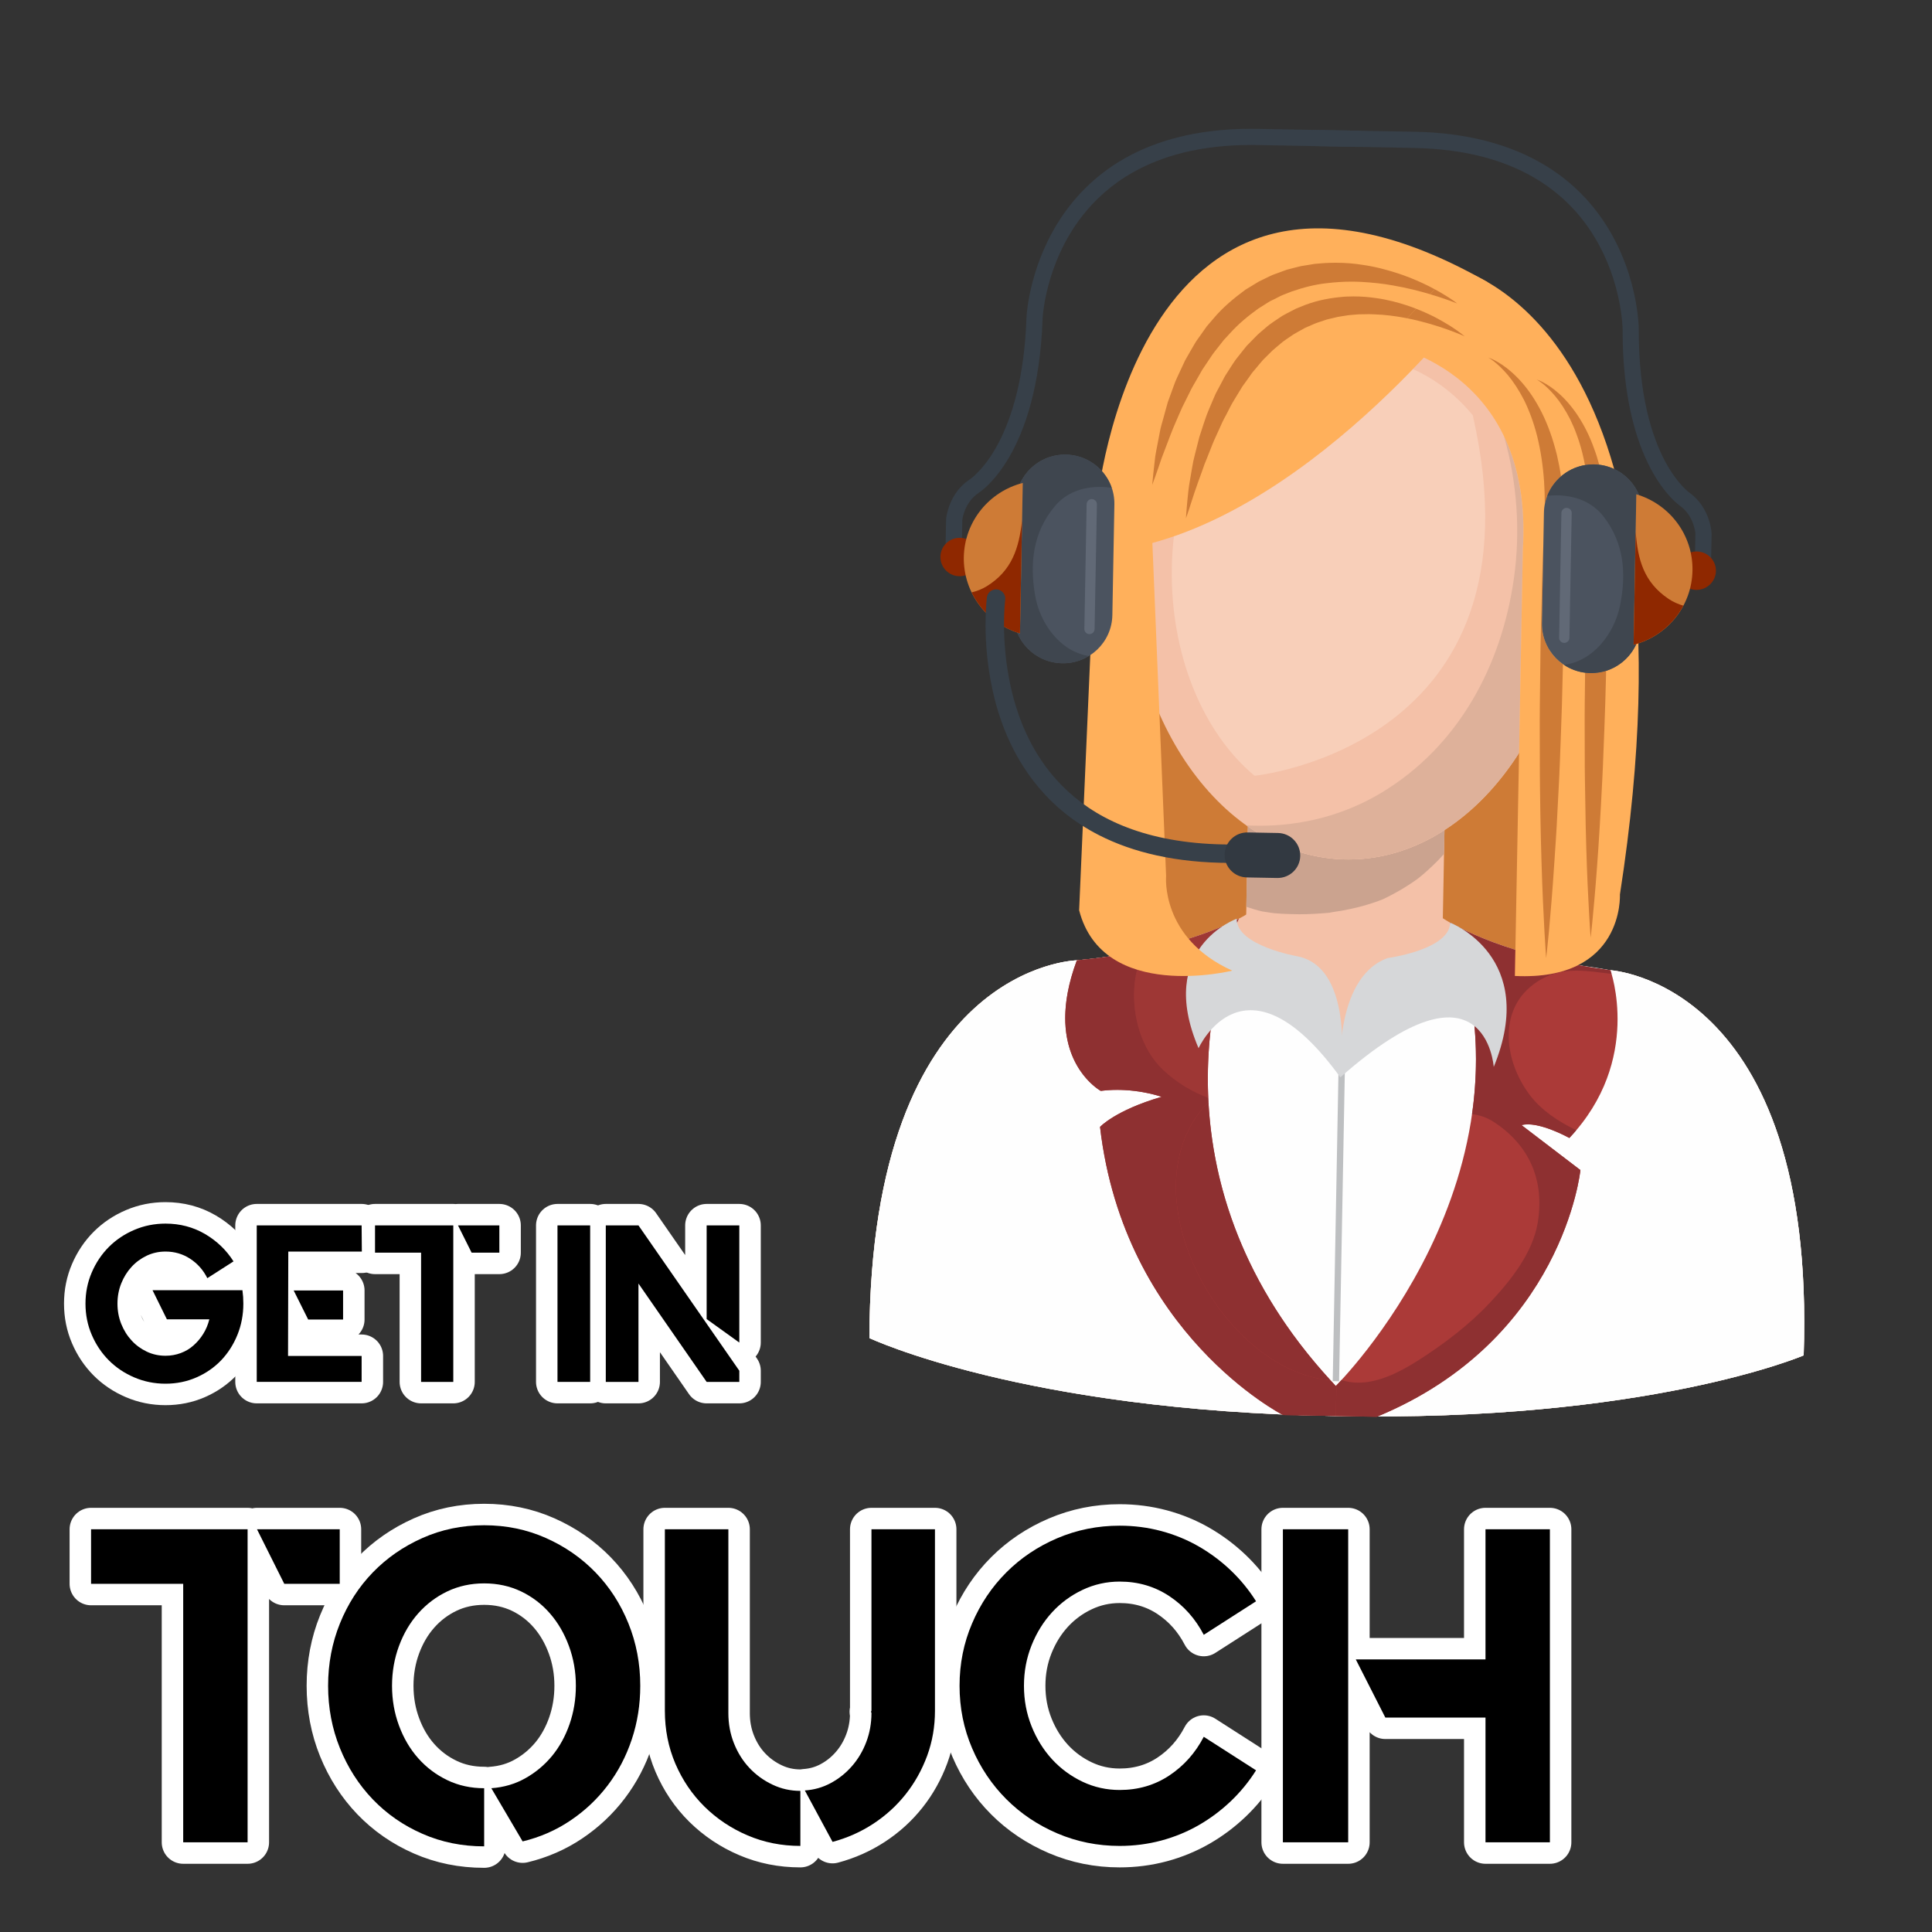 <?xml version="1.0" encoding="UTF-8"?>
<!DOCTYPE svg PUBLIC "-//W3C//DTD SVG 1.1//EN" "http://www.w3.org/Graphics/SVG/1.1/DTD/svg11.dtd">
<!-- Creator: CorelDRAW -->
<svg xmlns="http://www.w3.org/2000/svg" xml:space="preserve" width="450px" height="450px" version="1.1" style="shape-rendering:geometricPrecision; text-rendering:geometricPrecision; image-rendering:optimizeQuality; fill-rule:evenodd; clip-rule:evenodd"
viewBox="0 0 450 450"
 xmlns:xlink="http://www.w3.org/1999/xlink"
 xmlns:xodm="http://www.corel.com/coreldraw/odm/2003">
 <rect x="0" y="0" width="450" height="450" fill="#333333" stroke="none"/>
 <defs>
  <style type="text/css">
   <![CDATA[
    .str0 {stroke:white;stroke-width:10;stroke-linejoin:round;stroke-miterlimit:2.613}
    .fil0 {fill:none}
    .fil29 {fill:none;fill-rule:nonzero}
    .fil9 {fill:#FEFEFE}
    .fil30 {fill:black;fill-rule:nonzero}
    .fil10 {fill:#00BAC7;fill-rule:nonzero}
    .fil26 {fill:#323941;fill-rule:nonzero}
    .fil1 {fill:#374049;fill-rule:nonzero}
    .fil25 {fill:#3A4048;fill-rule:nonzero}
    .fil22 {fill:#3F464F;fill-rule:nonzero}
    .fil21 {fill:#4B535F;fill-rule:nonzero}
    .fil23 {fill:#616976;fill-rule:nonzero}
    .fil28 {fill:#866330;fill-rule:nonzero}
    .fil14 {fill:#8E3031;fill-rule:nonzero}
    .fil20 {fill:#8F2800;fill-rule:nonzero}
    .fil15 {fill:#9E3735;fill-rule:nonzero}
    .fil27 {fill:#A87A39;fill-rule:nonzero}
    .fil11 {fill:#AB3A38;fill-rule:nonzero}
    .fil7 {fill:#BC9785;fill-rule:nonzero}
    .fil17 {fill:#BDBFC1;fill-rule:nonzero}
    .fil13 {fill:#C43F3D;fill-rule:nonzero}
    .fil5 {fill:#CBA38F;fill-rule:nonzero}
    .fil2 {fill:#CE7B36;fill-rule:nonzero}
    .fil24 {fill:#D2D3D5;fill-rule:nonzero}
    .fil16 {fill:#D4D5D7;fill-rule:nonzero}
    .fil18 {fill:#D6D7D9;fill-rule:nonzero}
    .fil8 {fill:#DEB19A;fill-rule:nonzero}
    .fil12 {fill:#E6E7E8;fill-rule:nonzero}
    .fil3 {fill:#F4C1A8;fill-rule:nonzero}
    .fil6 {fill:#F8CFB9;fill-rule:nonzero}
    .fil4 {fill:#FEFEFE;fill-rule:nonzero}
    .fil19 {fill:#FFB05B;fill-rule:nonzero}
   ]]>
  </style>
 </defs>
 <g id="Layer_x0020_1">
  <rect class="fil0" width="450" height="450"/>
  <g id="_1293454438608">
   <path class="fil1" d="M220.24 127.54l0.12 -6.51 0.01 -0.11c0,-0.13 0.12,-1.52 0.85,-3.37 0.71,-1.85 2.07,-4.17 4.62,-5.87l0.06 -0.05 0.56 0.89 -0.57 -0.88 0.01 -0.01 0.56 0.89 -0.57 -0.88 0.13 -0.09c0.65,-0.46 3.65,-2.79 6.62,-8.5 2.98,-5.73 5.95,-14.86 6.44,-28.95l0 -0.02c0.01,-0.18 0.43,-11.03 7.23,-22.06 3.39,-5.49 8.4,-11.04 15.73,-15.18 7.32,-4.13 16.92,-6.84 29.37,-6.84 0.54,0 1.07,0 1.63,0.02l0 0 23.43 0.43c1.04,0.02 1.87,0.88 1.85,1.92 -0.02,1.04 -0.88,1.86 -1.91,1.85l-23.44 -0.44 0 0c-0.52,0 -1.04,-0.02 -1.56,-0.02 -11.92,0.02 -20.81,2.58 -27.52,6.38 -5.03,2.83 -8.84,6.37 -11.76,10.1 -4.38,5.58 -6.71,11.61 -7.95,16.25 -0.61,2.32 -0.95,4.27 -1.13,5.65 -0.1,0.68 -0.15,1.21 -0.18,1.57 -0.02,0.19 -0.02,0.32 -0.03,0.4l0 0.1 0 0.02 0 -0.02c-0.54,15.8 -4.12,25.9 -7.67,32.08 -3.56,6.18 -7.06,8.42 -7.29,8.55l-0.99 -1.61 1.06 1.56c-1.74,1.18 -2.69,2.77 -3.23,4.14 -0.26,0.66 -0.42,1.26 -0.5,1.68 -0.03,0.21 -0.07,0.38 -0.08,0.47l0 0.12 -0.02 0.01 -0.78 -0.06 0.78 0.05 0 0.01 -0.78 -0.06 0.78 0.05 -1.86 -0.13 1.88 0.03 -0.13 6.5c-0.02,1.04 -0.88,1.87 -1.92,1.85 -1.03,-0.01 -1.86,-0.87 -1.85,-1.91l0 0z"/>
   <path class="fil1" d="M394.77 130.77l0.12 -6.51 1.88 0.04 -1.88 0.06 0.79 -0.02 -0.79 0.04 0 -0.02 0.79 -0.02 -0.79 0.04c0,-0.02 -0.05,-1.11 -0.55,-2.44 -0.49,-1.36 -1.38,-2.92 -3.02,-4.12l1.1 -1.52 -1.03 1.57c-0.23,-0.14 -3.62,-2.5 -6.93,-8.74 -3.31,-6.26 -6.52,-16.4 -6.52,-32.05 0,-0.11 0,-0.24 0,-0.35l0 0.01 0 -0.01c0,-0.49 -0.24,-11 -6.41,-21.28 -3.06,-5.15 -7.59,-10.25 -14.33,-14.15 -6.75,-3.91 -15.75,-6.61 -27.87,-6.84l-23.42 -0.44c-1.04,-0.01 -1.86,-0.87 -1.85,-1.91 0.02,-1.04 0.88,-1.87 1.92,-1.85l23.43 0.42c12.83,0.24 22.63,3.2 30.02,7.56 5.55,3.27 9.74,7.33 12.87,11.56 4.7,6.34 7.03,13.03 8.22,18.15 1.17,5.13 1.18,8.66 1.18,8.78l0 0c0,0.13 0,0.24 0,0.35 0,15.15 3.1,24.62 6.08,30.28 1.51,2.83 2.99,4.71 4.06,5.86 0.54,0.58 0.97,0.97 1.26,1.21 0.15,0.13 0.25,0.21 0.31,0.26l0.07 0.05 0 0 -0.59 0.86 0.59 -0.86 0 0 -0.59 0.86 0.59 -0.86 0.06 0.03c2.48,1.82 3.75,4.19 4.4,6.05 0.66,1.87 0.71,3.28 0.71,3.41l0.02 0.1 -0.13 6.5c-0.02,1.06 -0.88,1.88 -1.92,1.85 -1.03,-0.02 -1.88,-0.88 -1.84,-1.91l-0.01 0z"/>
   <polygon class="fil2" points="260.65,234.57 361.51,236.45 363.57,126.03 262.71,124.15 "/>
   <path class="fil3" d="M250.82 223.68c25.23,-2.38 37.77,-9.6 39.93,-10.94l44.84 0.84c2.11,1.41 14.37,9.1 39.51,12.41 0,0 47.98,2.67 45.01,89.7 0,0 -36.43,15.62 -109.11,14.13 -72.67,-1.2 -108.5,-18.16 -108.5,-18.16 0.28,-87.07 48.32,-87.98 48.32,-87.98l0 0z"/>
   <path class="fil4" d="M375.1 225.99c0,0 47.98,2.67 45.01,89.7 0,0 -36.43,15.62 -109.11,14.13 -72.67,-1.2 -108.5,-18.16 -108.5,-18.16 0.28,-87.07 48.32,-87.98 48.32,-87.98 0,0 46.8,-2.45 61.82,17.73 0,0 15.3,-24.2 62.46,-15.42l0 0z"/>
   <polygon class="fil3" points="290.1,221.83 335.9,222.69 336.52,189.38 290.72,188.54 "/>
   <path class="fil5" d="M302.64 212.95c2.43,0 4.88,-0.16 7.29,-0.38 -0.04,0 -0.08,0 -0.09,0 -0.2,0 0.45,-0.11 1.16,-0.22 0.72,-0.12 1.5,-0.23 1.51,-0.23 0.02,0 0,0 -0.01,0 1.33,-0.23 2.62,-0.53 3.92,-0.84 1.27,-0.31 2.5,-0.7 3.75,-1.11 0.37,-0.11 1.57,-0.58 1.99,-0.74 1.28,-0.6 2.53,-1.28 3.77,-1.98 0.86,-0.49 1.67,-1.01 2.49,-1.54 0.54,-0.36 1.07,-0.71 1.59,-1.09l0.15 -0.1c1.62,-1.26 3.13,-2.66 4.59,-4.12 0.55,-0.55 1.07,-1.13 1.59,-1.71l0 0c-0.07,0.06 -0.1,0.09 -0.1,0.09 -0.02,0 0.02,-0.08 0.1,-0.21l0.11 -5.42c-6.79,4.38 -14.37,6.83 -22.31,6.83 0,0 0,0 0,0l0 0c-0.25,0 -0.49,0 -0.72,-0.01l0 0c-0.03,0 -0.03,0 -0.05,0 -0.01,0 -0.01,0 -0.01,0 -0.02,0 -0.02,0 -0.04,0 -0.01,0 -0.01,0 -0.01,0 -0.02,0 -0.02,0 -0.03,0 0,0 -0.02,0 -0.02,0 -0.02,0 -0.02,0 -0.03,0 0,0 -0.02,0 -0.02,0 -0.02,0 -0.03,0 -0.05,0 0,0 0,0 0,0 -8.12,-0.2 -15.76,-2.96 -22.51,-7.68l-0.36 18.72c1.24,0.42 2.49,0.8 3.75,1.09 0.19,0.01 2.17,0.34 2.6,0.39 1.32,0.13 2.65,0.18 4,0.22 0.67,0.02 1.33,0.04 2,0.04l0 0zm9.86 -0.83c0,0 0,0 0,0 0,0 0,0 0,0z"/>
   <path class="fil3" d="M262.62 127.78c-0.73,39.45 22.01,71.87 50.8,72.39 28.77,0.53 52.7,-31.01 53.43,-70.46 0.73,-39.44 -22.14,-64.6 -50.93,-65.13 -28.77,-0.54 -52.55,23.76 -53.3,63.2z"/>
   <path class="fil6" d="M292.21 180.69c0,0 68.26,-6.86 50.89,-83.66l-0.03 -0.27c-3.91,-4.76 -8.66,-8.41 -13.98,-10.79 -13.49,13.95 -33.54,31.29 -55.66,38.94 -0.28,2.34 -0.44,4.75 -0.49,7.24 -0.37,20.54 7.38,38.63 19.27,48.54z"/>
   <path class="fil7" d="M314.14 200.18c0,0 0,0 0,0 0,0 0,0 0,0l0 0zm0 0c-0.25,0 -0.49,0 -0.72,-0.01l0 0c0.23,0.01 0.47,0.01 0.72,0.01zm-0.77 -0.01c-0.01,0 -0.01,0 -0.01,0 0,0 0,0 0.01,0zm-0.05 0c0,0 -0.01,0 -0.01,0 0,0 0,0 0.01,0zm-0.04 0c0,0 -0.02,0 -0.02,0 0,0 0.02,0 0.02,0zm-0.05 0c0,0 -0.02,0 -0.02,0 0,0 0.02,0 0.02,0zm-0.07 0c0,0 0.02,0 0,0 0,0 0,0 0,0z"/>
   <path class="fil8" d="M314.14 200.18c0,0 0,0 0,0 15.74,0 29.98,-9.6 39.68,-24.8l0.88 -47.32c0.68,-11.21 -1.22,-19.84 -4.4,-26.47 3.08,10.72 3.85,22.19 2.34,32.96 -2.84,20.4 -12.86,39.2 -30.82,50.06 -8.74,5.27 -18.54,7.72 -28.38,7.72 -1.05,0 -2.09,-0.03 -3.15,-0.08 6.85,4.87 14.62,7.71 22.87,7.92 0.02,0 0,0 0,0 0.02,0 0.03,0 0.05,0 0,0 0.02,0 0.02,0 0.01,0 0.01,0 0.03,0 0,0 0.02,0 0.02,0 0,0 0.01,0 0.03,0 0,0 0.01,0 0.01,0 0,0 0.02,0 0.04,0 0,0 0,0 0.01,0 0.02,0 0.04,0 0.05,0l0 0c0.23,0.01 0.47,0.01 0.72,0.01l0 0 0 0z"/>
   <path class="fil9" d="M337.77 214.91c4.81,2.74 16.77,8.37 37.33,11.08 0,0 47.98,2.67 45.01,89.7 0,0 -36.43,15.62 -109.11,14.13 -72.67,-1.2 -108.5,-18.16 -108.5,-18.16 0.28,-87.07 48.32,-87.98 48.32,-87.98 20.64,-1.94 32.81,-7.13 37.71,-9.68 0,0 -26.65,56.56 22.6,108.83 0,0 49.47,-49.11 26.64,-107.92l0 0z"/>
   <path class="fil10" d="M352.31 256.58c-0.03,0.11 -0.05,0.22 -0.06,0.34 -0.21,0.89 -0.42,1.76 -0.63,2.64 -0.13,-0.05 -0.26,-0.11 -0.39,-0.16 0.37,-0.93 0.73,-1.87 1.08,-2.82l0 0z"/>
   <path class="fil11" d="M250.82 223.68c20.64,-1.94 32.81,-7.13 37.71,-9.68 0,0 -26.65,56.56 22.6,108.83 0,0 49.47,-49.11 26.64,-107.92 4.81,2.74 16.77,8.37 37.33,11.08 0,0 7.56,20.92 -9.57,39.07 0,0 -7.2,-4.04 -11.14,-3l13.72 10.48c0,0 -4,39.52 -47.44,57.46l-21.83 -0.41c0,0 -37.01,-18.88 -42.62,-67.11 0,0 3.53,-3.86 14.34,-7.01 0,0 -6.54,-2.36 -14.18,-1.38 0,0 -14,-7.7 -5.56,-30.41l0 0z"/>
   <path class="fil12" d="M311.28 322.68c0.07,-0.06 0.15,-0.14 0.24,-0.24 -0.09,0.1 -0.17,0.18 -0.24,0.24l0 0zm31.58 -63.17c0.6,-4.13 0.92,-8.42 0.92,-12.81 0,-4.93 -0.42,-10.01 -1.34,-15.21 1.75,9.81 1.68,19.21 0.42,28.02 0,0 0,0 0,0z"/>
   <path class="fil13" d="M375.36 226.83c-0.16,-0.53 -0.26,-0.84 -0.26,-0.84 0,0 0.1,0.29 0.26,0.84 0,0 0,0 0,0z"/>
   <path class="fil14" d="M320.67 330c43.44,-17.94 47.44,-57.47 47.44,-57.47l-13.72 -10.47 0 0c0.45,-0.12 0.94,-0.18 1.46,-0.18 4.02,0 9.68,3.18 9.68,3.18l0 0c0.57,-0.6 1.11,-1.22 1.62,-1.82 -4.13,-1.99 -8.01,-4.54 -10.68,-7.99 -6.43,-8.32 -7.93,-21.35 2.62,-27.22 2.68,-1.49 5.37,-1.95 8.1,-1.95 2.69,0 5.41,0.44 8.17,0.75 -0.16,-0.55 -0.26,-0.84 -0.26,-0.84l0 0c-2.66,-0.36 -5.17,-0.75 -7.54,-1.19 -3.1,1.56 -7.17,2.57 -12.52,2.57 -0.72,0 -1.43,-0.02 -2.19,-0.05l0.11 -6.07c-7.51,-2.33 -12.49,-4.8 -15.19,-6.34 2.19,5.63 3.71,11.16 4.67,16.58 0.92,5.2 1.34,10.28 1.34,15.21 0,4.39 -0.32,8.68 -0.92,12.81 1.73,0.2 3.42,0.75 4.96,1.74 8.43,5.45 11.95,13.67 10.36,23.47 -1.18,7.21 -6.4,13.65 -11.25,18.81 -4.83,5.14 -10.66,9.54 -16.59,13.33 -4.01,2.55 -8.99,5.19 -13.93,5.19 -1.32,0 -2.65,-0.18 -3.95,-0.62l0 0c-0.4,0.44 -0.71,0.77 -0.94,1.01 -0.09,0.1 -0.17,0.18 -0.24,0.24l-0.13 7.14 -12.31 -0.23 21.83 0.41 0 0zm-9.54 -7.17l0 0c-0.14,-0.16 -0.29,-0.31 -0.43,-0.47 0.14,0.14 0.29,0.31 0.43,0.47zm-1.24 -1.35c-20.63,-22.51 -27.38,-45.73 -28.42,-64.79 -19.9,20.34 2.87,62.64 28.42,64.79z"/>
   <path class="fil15" d="M281.42 255.7c-0.06,-1.51 -0.1,-2.98 -0.1,-4.44 0.02,-9.8 1.45,-18.27 3.04,-24.66 -2.08,0.34 -5.21,0.73 -8.71,0.73 -3.42,0 -7.22,-0.35 -10.8,-1.47 -0.33,1.33 -0.54,2.69 -0.64,4.1 -0.45,6.81 1.63,14.45 6.75,19.27 3.13,2.95 6.68,5.03 10.46,6.47z"/>
   <path class="fil15" d="M284.78 224.98c1.85,-6.94 3.75,-10.98 3.75,-10.98 -2.28,1.19 -6.14,2.94 -11.68,4.67 1.9,2.24 4.46,4.43 7.93,6.31z"/>
   <path class="fil12" d="M311.13 322.83l0 0c0,0 0.07,-0.05 0.15,-0.15l0 0 -0.15 0.15z"/>
   <polygon class="fil15" points="311.13,322.83 311.13,322.83 "/>
   <path class="fil12" d="M310.7 322.36c-0.28,-0.29 -0.54,-0.59 -0.8,-0.88 0,0 0,0 -0.01,0 0.27,0.3 0.53,0.59 0.81,0.88z"/>
   <path class="fil12" d="M281.47 256.69c0.02,-0.02 0.02,-0.02 0.02,-0.02 -0.02,-0.32 -0.04,-0.65 -0.05,-0.97 0,0 0,0 -0.02,0 0.02,0.32 0.03,0.65 0.05,0.99z"/>
   <path class="fil12" d="M250.82 223.68c2.69,-0.26 5.25,-0.56 7.67,-0.92l0 0c-2.42,0.36 -4.98,0.66 -7.67,0.92z"/>
   <path class="fil8" d="M250.82 223.68c2.69,-0.26 5.25,-0.56 7.67,-0.92l0 0c-2.42,0.36 -4.98,0.66 -7.67,0.92l0 0z"/>
   <path class="fil16" d="M311.13 322.83c0,0 0.07,-0.05 0.15,-0.15l0 0c-0.08,0.1 -0.15,0.15 -0.15,0.15z"/>
   <path class="fil14" d="M311.15 329.82l0.13 -7.14c-0.08,0.1 -0.15,0.15 -0.15,0.15l0 0 0 0c-0.14,-0.16 -0.29,-0.33 -0.43,-0.47 -0.28,-0.29 -0.54,-0.59 -0.81,-0.88 -25.55,-2.15 -48.32,-44.45 -28.42,-64.79 -0.02,-0.34 -0.03,-0.67 -0.05,-0.99 -3.78,-1.44 -7.33,-3.52 -10.46,-6.47 -5.12,-4.82 -7.2,-12.46 -6.75,-19.27 0.1,-1.41 0.31,-2.77 0.64,-4.1 -2.26,-0.7 -4.43,-1.71 -6.36,-3.1 -2.42,0.36 -4.98,0.66 -7.67,0.92l0 0c-1.97,5.26 -2.71,9.7 -2.71,13.45 0,12.41 8.27,16.96 8.27,16.96 1.31,-0.17 2.58,-0.24 3.8,-0.24 5.88,0 10.38,1.62 10.38,1.62l0 0c-10.81,3.15 -14.34,7.01 -14.34,7.01 5.61,48.23 42.62,67.11 42.62,67.11l0 0 12.31 0.23z"/>
   <polygon class="fil17" points="310.42,321.69 311.9,321.73 313.39,241.43 311.91,241.39 "/>
   <path class="fil18" d="M337.77 214.91c0,0 20.71,7.9 10.15,33.6 0,0 -1.83,-27.49 -35.73,2.42 0,0 -1.8,-23.13 11.01,-27.78 0,0 14.45,-1.92 14.57,-8.24z"/>
   <path class="fil18" d="M288.06 213.99c0,0 -18.92,6.77 -8.89,30.16 0,0 10.78,-23.86 33.02,6.78 0,0 3.7,-25.33 -9.9,-28.17 0,0 -14.36,-2.45 -14.23,-8.77z"/>
   <path class="fil19" d="M346.54 65.74c0,0 -36.02,49.2 -78.13,60.73l3.2 77.56c0,0 -1.38,14.48 15.41,22.05 0,0 -30.12,7.47 -35.67,-14.07l4.14 -94.54c0,0 9.16,-98.39 91.05,-51.72l0 -0.01z"/>
   <path class="fil19" d="M352.85 227.32l1.85 -99.26c2.66,-42.9 -32.68,-47.94 -32.68,-47.94l16.85 -17.7c0,0 59.13,12.73 38.44,145.95 0,0 1.05,20.16 -24.46,18.95z"/>
   <path class="fil2" d="M268.38 112.94c0,0 0.13,-0.37 0.39,-1.07 0.24,-0.7 0.63,-1.72 1.07,-3.03 0.23,-0.65 0.47,-1.36 0.73,-2.14 0.29,-0.78 0.62,-1.61 0.96,-2.52 0.7,-1.76 1.39,-3.79 2.35,-5.92 0.47,-1.05 0.92,-2.17 1.44,-3.3 0.57,-1.12 1.14,-2.28 1.72,-3.46 0.55,-1.2 1.27,-2.33 1.95,-3.54 0.34,-0.6 0.68,-1.2 1.02,-1.8 0.39,-0.58 0.78,-1.16 1.17,-1.75 0.4,-0.58 0.79,-1.18 1.18,-1.76 0.41,-0.6 0.88,-1.14 1.32,-1.72 0.45,-0.55 0.89,-1.14 1.34,-1.71 0.49,-0.53 0.98,-1.07 1.48,-1.6 1.94,-2.17 4.22,-4.04 6.58,-5.74l1.85 -1.17c0.31,-0.18 0.6,-0.39 0.93,-0.57l0.97 -0.47 0.97 -0.49c0.33,-0.16 0.64,-0.35 0.98,-0.47 0.68,-0.27 1.34,-0.53 2.01,-0.79 2.7,-0.93 5.46,-1.67 8.24,-1.96 1.94,-0.23 3.86,-0.36 5.74,-0.36 0.78,0 1.55,0.02 2.32,0.06 2.59,0.15 5.07,0.41 7.33,0.82 3.37,0.58 6.29,1.34 8.64,2.04l1.1 -1.15c-0.85,-0.47 -1.81,-0.96 -2.88,-1.45 -0.88,-0.42 -1.84,-0.81 -2.86,-1.23 -1.02,-0.39 -2.11,-0.81 -3.27,-1.15 -1.15,-0.39 -2.37,-0.71 -3.65,-1.05 -0.63,-0.17 -1.3,-0.28 -1.96,-0.43 -0.67,-0.13 -1.35,-0.26 -2.05,-0.35 -2.04,-0.34 -4.2,-0.51 -6.45,-0.51 -0.8,0 -1.61,0.04 -2.44,0.07 -0.77,0.06 -1.57,0.13 -2.35,0.19 -0.79,0.13 -1.59,0.26 -2.38,0.39 -0.8,0.1 -1.59,0.31 -2.39,0.52l-1.2 0.31 -0.6 0.16 -0.58 0.21c-0.78,0.3 -1.56,0.57 -2.35,0.86 -0.78,0.29 -1.53,0.7 -2.29,1.06l-1.13 0.55c-0.38,0.19 -0.72,0.44 -1.09,0.65l-2.16 1.31c-2.71,2 -5.32,4.17 -7.41,6.68 -0.54,0.62 -1.07,1.24 -1.59,1.85 -0.47,0.67 -0.94,1.32 -1.39,1.97 -0.46,0.66 -0.95,1.29 -1.35,1.96 -0.39,0.66 -0.78,1.34 -1.17,2.01 -0.37,0.66 -0.74,1.31 -1.13,1.98 -0.31,0.66 -0.62,1.34 -0.94,2.01 -0.6,1.33 -1.27,2.61 -1.71,3.92 -0.47,1.3 -0.92,2.58 -1.38,3.8 -0.37,1.25 -0.68,2.46 -1,3.61 -0.31,1.17 -0.68,2.26 -0.86,3.35 -0.19,1.05 -0.41,2.07 -0.58,3.03 -0.17,0.96 -0.38,1.83 -0.49,2.66 -0.1,0.84 -0.18,1.6 -0.26,2.3 -0.18,1.38 -0.26,2.47 -0.34,3.2 -0.07,0.74 -0.1,1.13 -0.1,1.13l0 0z"/>
   <path class="fil2" d="M339.4 70.68c0,0 -1.24,-1.01 -3.65,-2.42 -0.48,-0.28 -1,-0.59 -1.59,-0.89l-1.1 1.15c0.83,0.24 1.59,0.48 2.26,0.7 1.29,0.45 2.33,0.77 3.01,1.05 0.7,0.28 1.07,0.41 1.07,0.41l0 0z"/>
   <path class="fil2" d="M276.23 120.71c0,0 0.11,-0.36 0.36,-1.02 0.22,-0.67 0.57,-1.64 0.95,-2.89 0.41,-1.25 0.88,-2.77 1.51,-4.47 0.31,-0.85 0.64,-1.76 0.98,-2.71 0.16,-0.49 0.34,-0.98 0.52,-1.48 0.19,-0.48 0.4,-0.99 0.61,-1.51 0.41,-1.02 0.83,-2.09 1.27,-3.21 0.44,-1.1 0.99,-2.2 1.49,-3.34 0.26,-0.58 0.52,-1.15 0.79,-1.75 0.26,-0.59 0.59,-1.14 0.9,-1.72 0.29,-0.58 0.6,-1.17 0.9,-1.77 0.31,-0.58 0.62,-1.18 0.99,-1.75 0.36,-0.57 0.7,-1.15 1.06,-1.74l0.53 -0.87 0.28 -0.46 0.29 -0.4c0.41,-0.57 0.81,-1.12 1.22,-1.69 0.4,-0.57 0.78,-1.17 1.25,-1.67 0.43,-0.53 0.89,-1.05 1.34,-1.6 0.23,-0.26 0.44,-0.54 0.68,-0.8l0.73 -0.73 1.48 -1.47c0.52,-0.47 1.07,-0.9 1.59,-1.35 1.02,-0.94 2.22,-1.64 3.34,-2.43 0.58,-0.36 1.2,-0.67 1.78,-1.01 0.3,-0.16 0.59,-0.34 0.9,-0.5l0.94 -0.41c0.61,-0.24 1.21,-0.56 1.86,-0.78 0.63,-0.21 1.27,-0.42 1.9,-0.64 0.63,-0.22 1.28,-0.31 1.93,-0.49 0.32,-0.08 0.63,-0.15 0.96,-0.23 0.32,-0.05 0.65,-0.11 0.97,-0.16 0.65,-0.08 1.28,-0.23 1.93,-0.28 0.65,-0.04 1.28,-0.09 1.91,-0.16 0.64,-0.03 1.27,-0.01 1.9,-0.03 0.18,-0.02 0.36,-0.02 0.54,-0.02 0.43,0 0.87,0.02 1.31,0.05 2.45,0.07 4.78,0.39 6.92,0.78 0.25,0.03 0.48,0.08 0.7,0.13l2.11 -2.22c-0.66,-0.26 -1.35,-0.5 -2.06,-0.75 -2.2,-0.71 -4.64,-1.38 -7.31,-1.73 -1.67,-0.25 -3.42,-0.39 -5.23,-0.39 -1.08,0 -2.18,0.05 -3.3,0.18 -2.97,0.3 -6.07,0.97 -8.99,2.23l-1.1 0.44c-0.38,0.18 -0.72,0.38 -1.07,0.55 -0.72,0.38 -1.43,0.73 -2.13,1.14 -1.31,0.91 -2.72,1.73 -3.92,2.81 -0.6,0.51 -1.23,1.02 -1.82,1.57l-1.67 1.7 -0.83 0.85c-0.26,0.29 -0.48,0.61 -0.74,0.9 -0.49,0.62 -0.98,1.24 -1.46,1.85 -0.51,0.59 -0.89,1.25 -1.33,1.88 -0.41,0.65 -0.81,1.28 -1.22,1.92l-0.31 0.48 -0.27 0.49c-0.18,0.32 -0.36,0.66 -0.52,0.99 -0.36,0.65 -0.7,1.3 -1.04,1.95 -0.36,0.63 -0.63,1.29 -0.91,1.94 -0.27,0.67 -0.55,1.3 -0.83,1.95 -0.25,0.65 -0.55,1.26 -0.77,1.9 -0.21,0.65 -0.44,1.28 -0.65,1.89 -0.2,0.64 -0.41,1.25 -0.6,1.85 -0.2,0.62 -0.42,1.2 -0.55,1.8 -0.31,1.2 -0.59,2.36 -0.88,3.46 -0.13,0.55 -0.26,1.1 -0.39,1.62 -0.1,0.55 -0.19,1.07 -0.29,1.57 -0.18,1.02 -0.34,2 -0.5,2.91 -0.34,1.8 -0.46,3.42 -0.6,4.73 -0.13,1.31 -0.2,2.35 -0.26,3.05 -0.05,0.7 -0.07,1.07 -0.07,1.07l0 0z"/>
   <path class="fil2" d="M341.16 78.35c0,0 -1.14,-1.01 -3.38,-2.44 -1.13,-0.69 -2.51,-1.52 -4.18,-2.35 -1.14,-0.55 -2.39,-1.12 -3.75,-1.65l-2.11 2.22c1.88,0.36 3.6,0.83 5.14,1.25 1.72,0.5 3.23,0.99 4.45,1.44 1.21,0.46 2.19,0.81 2.84,1.09 0.65,0.28 0.99,0.44 0.99,0.44l0 0z"/>
   <path class="fil2" d="M360.13 223.15c0,0 0.28,-2.27 0.65,-6.23 0.36,-3.96 0.84,-9.6 1.28,-16.38 0.23,-3.39 0.49,-7.07 0.67,-10.96 0.19,-3.88 0.45,-7.98 0.6,-12.23 0.14,-4.24 0.35,-8.62 0.47,-13.08 0.08,-3.16 0.16,-6.35 0.24,-9.56 -3.02,-2.11 -4.98,-5.63 -4.9,-9.59l0.33 -18.1c-0.15,3.34 -0.25,6.68 -0.33,10.14 -0.11,4.46 -0.21,8.98 -0.32,13.51 -0.05,4.52 -0.12,9.05 -0.16,13.51 -0.05,4.46 0,8.84 0,13.09 -0.02,4.25 0.08,8.35 0.12,12.24 0.05,3.89 0.17,7.57 0.26,10.96 0.2,6.8 0.47,12.46 0.69,16.43 0.22,3.98 0.4,6.25 0.4,6.25l0 0zm-0.32 -105.68c0.5,-2.6 1.86,-4.87 3.78,-6.52 -0.26,-1.72 -0.59,-3.39 -0.96,-5.01 -0.47,-1.84 -0.97,-3.59 -1.57,-5.24 -1.17,-3.31 -2.66,-6.2 -4.25,-8.57 -1.59,-2.37 -3.28,-4.2 -4.82,-5.53 -1.51,-1.34 -2.9,-2.17 -3.84,-2.67 -0.96,-0.49 -1.51,-0.65 -1.51,-0.65 0,0 0.52,0.26 1.34,0.91 0.83,0.65 1.98,1.7 3.23,3.17 1.25,1.5 2.56,3.46 3.78,5.84 1.18,2.4 2.25,5.23 3.05,8.42 0.79,3.2 1.34,6.73 1.6,10.49 0.12,1.74 0.17,3.52 0.17,5.36l0 0z"/>
   <path class="fil2" d="M370.5 218.41c0,0 0.04,-0.53 0.16,-1.52 0.1,-0.98 0.27,-2.42 0.42,-4.27 0.36,-3.66 0.79,-8.92 1.22,-15.23 0.19,-3.14 0.43,-6.57 0.61,-10.18 0.18,-3.6 0.41,-7.41 0.54,-11.36 0.14,-3.94 0.34,-8.02 0.45,-12.16 0.07,-2.46 0.13,-4.95 0.2,-7.44 -1.09,0.34 -2.26,0.52 -3.44,0.52 -0.02,0 -0.02,0 -0.02,0l0 0c-0.06,0 -0.14,0 -0.23,0l0 0c-0.35,-0.02 -0.72,-0.04 -1.08,-0.07 -0.03,-0.02 -0.08,-0.02 -0.13,-0.02 -0.03,2.32 -0.05,4.63 -0.08,6.93 -0.05,4.13 0,8.21 0,12.16 -0.02,3.95 0.08,7.76 0.13,11.37 0.03,3.62 0.14,7.04 0.22,10.2 0.18,6.31 0.44,11.59 0.65,15.27 0.08,1.85 0.21,3.29 0.26,4.28 0.08,0.99 0.12,1.52 0.12,1.52l0 0zm-1.33 -110.07c0.63,-0.12 1.28,-0.17 1.94,-0.17 0.07,0 0.15,0 0.21,0 0.39,0 0.78,0.04 1.17,0.09 -0.34,-1.27 -0.71,-2.49 -1.15,-3.65 -1.07,-3.09 -2.47,-5.76 -3.94,-7.97 -1.48,-2.2 -3.05,-3.91 -4.48,-5.14 -1.41,-1.25 -2.69,-2.01 -3.57,-2.48 -0.89,-0.46 -1.41,-0.62 -1.41,-0.62 0,0 0.47,0.26 1.25,0.86 0.78,0.6 1.83,1.58 3,2.95 1.17,1.38 2.39,3.22 3.52,5.42 1.1,2.24 2.09,4.87 2.84,7.84 0.23,0.92 0.44,1.88 0.62,2.87l0 0z"/>
   <path class="fil20" d="M219.04 129.65c-0.04,2.48 1.93,4.52 4.42,4.56 2.48,0.04 4.52,-1.92 4.57,-4.38 0.05,-2.49 -1.93,-4.51 -4.41,-4.56 -2.48,-0.05 -4.53,1.91 -4.58,4.38z"/>
   <path class="fil21" d="M259.56 117.53c0.13,-6.31 -4.93,-11.51 -11.27,-11.64 -6.36,-0.12 -11.6,4.91 -11.71,11.22l-0.49 25.72c-0.11,6.33 4.95,11.53 11.29,11.65 6.36,0.13 11.6,-4.9 11.71,-11.21l0.47 -25.74 0 0z"/>
   <path class="fil17" d="M247.61 154.48c0.17,0 0.35,0 0.53,0 -0.18,0 -0.36,0 -0.55,0 -0.07,0 -0.13,0 -0.21,0 -4.75,-0.08 -8.78,-3.03 -10.46,-7.15l0 0c1.68,4.12 5.71,7.07 10.46,7.15 0.08,0 0.14,0 0.23,0zm0.55 0c0,0 0,0 0.01,0 -0.01,0 -0.01,0 -0.01,0zm0.69 -48.56l0 0 0 0zm-0.08 0c0,0 0,0 0,-0.02 0,0.02 0,0.02 0,0.02zm-0.01 -0.02c-0.02,0 -0.02,0 -0.02,0 0,0 0,0 0.02,0zm-0.04 0c-0.01,0 -0.01,0 -0.01,0 0,0 0,0 0.01,0zm-0.04 0c0,0 -0.02,0 -0.02,0 0,0 0.02,0 0.02,0zm-0.04 0c-0.01,0 -0.01,0 -0.01,0 0,0 0,0 0.01,0zm-0.03 0c-0.02,0 -0.02,0 -0.03,0 0.01,0 0.01,0 0.03,0zm-0.03 0c-0.02,0 -0.03,0 -0.03,0 0,0 0.01,0 0.03,0zm-0.05 0c0,0 -0.02,0 -0.02,0 0,0 0.02,0 0.02,0zm-0.03 0c-0.02,0 -0.02,0 -0.04,0 0.02,0 0.02,0 0.04,0zm-0.04 0c-0.01,0 -0.01,0 -0.03,0 0.02,0 0.02,0 0.03,0zm-0.03 -0.01c-0.01,0 -0.03,0 -0.03,0 0,0 0.02,0 0.03,0zm-0.05 0c0,0 -0.01,0 -0.03,0 0.02,0 0.03,0 0.03,0zm-0.03 0c-0.01,0 -0.01,0 -0.03,0 0.02,0 0.02,0 0.03,0zm-0.03 0c-0.02,0 -0.03,0 -0.03,0 0,0 0.01,0 0.03,0zm-0.03 0c-0.08,0 -0.15,0 -0.23,0 0.08,0 0.15,0 0.23,0zm-0.23 0c0,0 0,0 0,0l0 0c0,0 0,0 0,0z"/>
   <path class="fil22" d="M247.59 154.48c0.19,0 0.37,0 0.55,0 0,0 0.02,0 0.02,0 0,0 0,0 0.01,0 1.98,-0.1 3.83,-0.71 5.42,-1.69 -6.71,-1.05 -11.42,-7.67 -12.5,-14.16 -1.28,-7.57 -0.47,-14.69 4.62,-20.74 2.67,-3.2 6.53,-4.48 10.49,-4.48 0.91,0 1.82,0.07 2.73,0.2 -1.46,-4.25 -5.37,-7.37 -10.08,-7.69l0 0c-0.01,0 -0.04,0 -0.08,0 0,0 0,0 0,-0.02 -0.01,0 -0.01,0 -0.01,0 -0.02,0 -0.02,0 -0.02,0 -0.02,0 -0.02,0 -0.02,0 -0.01,0 -0.01,0 -0.01,0 -0.02,0 -0.02,0 -0.03,0 0,0 -0.02,0 -0.02,0 -0.02,0 -0.02,0 -0.02,0 -0.01,0 -0.01,0 -0.01,0 -0.02,0 -0.02,0 -0.02,0 -0.02,0 -0.02,0 -0.03,0 0,0 0,0 0,0 -0.02,0 -0.03,0 -0.03,0 0,0 -0.02,0 -0.02,0 0,0 -0.02,0 -0.02,0 -0.01,0 -0.01,0 -0.01,0 -0.02,0 -0.02,0 -0.04,0 0,0 0,0 0,0 -0.01,0 -0.01,0 -0.03,0 0,-0.01 0,-0.01 0,-0.01 -0.01,0 -0.03,0 -0.03,0 0,0 -0.02,0 -0.02,0 0,0 -0.01,0 -0.03,0 0,0 0,0 0,0 -0.01,0 -0.01,0 -0.03,0 0,0 0,0 0,0 -0.02,0 -0.03,0 -0.03,0l0 0c-0.08,0 -0.15,0 -0.23,0l0 0c0,0 0,0 0,0 -4.67,0 -8.69,2.77 -10.49,6.76 0.21,-0.05 0.42,-0.11 0.65,-0.16l-0.65 35.03c-0.21,-0.06 -0.44,-0.13 -0.65,-0.19 1.68,4.12 5.71,7.07 10.46,7.15 0.08,0 0.14,0 0.21,0l0 0z"/>
   <path class="fil23" d="M253.75 147.7c0.65,0 1.19,-0.52 1.2,-1.19l0.54 -29.04c0.01,-0.67 -0.51,-1.2 -1.17,-1.22 -0.02,0 -0.02,0 -0.03,0 -0.65,0 -1.17,0.52 -1.19,1.17l-0.53 29.06c-0.02,0.65 0.5,1.2 1.17,1.22 0,0 0.01,0 0.01,0l0 0z"/>
   <path class="fil2" d="M238.22 112.49l-0.65 35.03c-7.69,-2.27 -13.22,-9.41 -13.08,-17.76 0.17,-8.37 5.96,-15.29 13.73,-17.27l0 0z"/>
   <path class="fil24" d="M236.92 147.33l0 0c-0.44,-0.15 -0.88,-0.33 -1.3,-0.51 0.42,0.18 0.86,0.36 1.3,0.51z"/>
   <path class="fil25" d="M237.57 147.52l0 0c-0.21,-0.06 -0.44,-0.13 -0.65,-0.19l0 0c0.21,0.06 0.44,0.13 0.65,0.19z"/>
   <path class="fil24" d="M235.6 146.82c0,0 0,0 0,0 0,0 0,0 0,0z"/>
   <path class="fil20" d="M237.57 147.52l0 0 0.48 -26.26c-0.71,6.38 -2.32,11.65 -8.24,15.3 -1.08,0.66 -2.27,1.13 -3.5,1.42 1.93,3.94 5.22,7.11 9.29,8.84 0,0 0,0 0,0 0,0 0,0 0.02,0 0.42,0.18 0.86,0.36 1.3,0.51l0 0c0.21,0.06 0.44,0.13 0.65,0.19l0 0z"/>
   <path class="fil1" d="M234.13 139.7l0 0.02c-0.02,0.19 -0.28,2.35 -0.28,5.72 0,3.65 0.31,8.73 1.51,14.26 1.8,8.29 5.61,17.52 13.4,24.64 3.87,3.57 8.77,6.65 14.98,8.84 6.22,2.2 13.77,3.52 22.95,3.52 0.26,0 0.54,0 0.81,-0.02 1.19,0 2.16,0.96 2.18,2.14 0,1.18 -0.94,2.16 -2.14,2.17 -0.28,0 -0.57,0 -0.85,0 -12.79,0 -22.83,-2.45 -30.68,-6.45 -5.89,-3 -10.53,-6.88 -14.11,-11.16 -5.4,-6.42 -8.49,-13.75 -10.22,-20.53 -1.72,-6.78 -2.13,-13.03 -2.13,-17.41 0,-3.82 0.31,-6.22 0.31,-6.29 0.16,-1.18 1.23,-2.01 2.42,-1.86 1.17,0.16 2.01,1.23 1.85,2.41l0 0z"/>
   <path class="fil26" d="M285.23 199.03c-0.05,2.89 2.27,5.29 5.18,5.34l7.07 0.13c2.92,0.05 5.32,-2.24 5.37,-5.14 0.05,-2.89 -2.26,-5.29 -5.18,-5.34l-7.07 -0.13c-2.9,-0.05 -5.3,2.25 -5.37,5.14z"/>
   <path class="fil20" d="M399.67 133.01c-0.05,2.46 -2.11,4.42 -4.59,4.39 -2.48,-0.05 -4.46,-2.09 -4.41,-4.56 0.05,-2.48 2.09,-4.44 4.58,-4.39 2.49,0.05 4.46,2.07 4.42,4.56z"/>
   <path class="fil21" d="M359.61 119.4c0.12,-6.33 5.35,-11.34 11.71,-11.23 6.36,0.12 11.4,5.34 11.29,11.65l-0.49 25.72c-0.11,6.31 -5.35,11.34 -11.71,11.23 -6.34,-0.12 -11.38,-5.34 -11.27,-11.65l0.47 -25.72z"/>
   <path class="fil27" d="M374.1 156.25c3.13,-0.99 5.7,-3.28 7.03,-6.25l0 0c-1.33,2.97 -3.9,5.26 -7.03,6.25l0 0z"/>
   <path class="fil28" d="M370.66 156.77c1.18,0 2.35,-0.18 3.44,-0.52l0 0c-1.09,0.34 -2.26,0.52 -3.44,0.52zm-0.25 0l0 0c-0.35,-0.02 -0.73,-0.04 -1.08,-0.07 0.35,0.03 0.73,0.05 1.08,0.07l0 0z"/>
   <path class="fil22" d="M370.64 156.77c0,0 0,0 0.02,0 1.18,0 2.35,-0.18 3.44,-0.52 3.13,-0.99 5.7,-3.28 7.03,-6.25 -0.21,0.07 -0.42,0.12 -0.63,0.18l0 0 0.63 -35.05c0.23,0.07 0.44,0.13 0.65,0.2 -1.67,-4.12 -5.71,-7.07 -10.46,-7.16 -0.06,0 -0.14,0 -0.21,0 -4.86,0 -9.05,3.02 -10.72,7.32 0.68,-0.07 1.36,-0.12 2.04,-0.12 4.21,0 8.33,1.42 11.03,4.89 4.85,6.24 5.4,13.38 3.85,20.9 -1.33,6.44 -6.28,12.88 -13.03,13.69 1.48,0.98 3.2,1.64 5.05,1.85 0.35,0.03 0.73,0.05 1.08,0.07l0 0c0.09,0 0.17,0 0.23,0l0 0 0 0z"/>
   <path class="fil23" d="M364.35 149.74c0.65,0 1.18,-0.52 1.2,-1.17l0.53 -29.06c0.02,-0.65 -0.52,-1.2 -1.18,-1.22 0,0 -0.02,0 -0.02,0 -0.65,0 -1.18,0.52 -1.2,1.17l-0.53 29.07c-0.02,0.66 0.52,1.2 1.18,1.21 0,0 0.02,0 0.02,0z"/>
   <path class="fil2" d="M381.13 115.13l-0.63 35.05c7.75,-1.99 13.56,-8.92 13.71,-17.27 0.16,-8.37 -5.39,-15.51 -13.08,-17.78l0 0z"/>
   <path class="fil20" d="M380.5 150.18l0 0zm0 0c5.01,-1.3 9.2,-4.65 11.58,-9.11 -1.21,-0.35 -2.37,-0.86 -3.44,-1.58 -5.77,-3.86 -7.18,-9.19 -7.65,-15.57l-0.49 26.26 0 0z"/>
  </g>
  <g>
   <path class="fil29 str0" d="M56.47 300.52c0.07,0.52 0.12,1.04 0.16,1.56 0.03,0.52 0.05,1.04 0.05,1.56 0,2.57 -0.46,5 -1.38,7.27 -0.92,2.27 -2.19,4.25 -3.8,5.94 -1.62,1.68 -3.54,3.01 -5.76,3.98 -2.22,0.97 -4.62,1.46 -7.19,1.46 -2.57,0 -4.99,-0.49 -7.26,-1.46 -2.28,-0.97 -4.26,-2.3 -5.94,-3.98 -1.68,-1.69 -3.01,-3.67 -3.98,-5.94 -0.98,-2.27 -1.46,-4.7 -1.46,-7.27 0,-2.56 0.48,-4.99 1.46,-7.26 0.97,-2.27 2.3,-4.25 3.98,-5.94 1.68,-1.68 3.66,-3.01 5.94,-3.98 2.27,-0.97 4.69,-1.46 7.26,-1.46 3.37,0 6.44,0.81 9.2,2.42 2.76,1.62 4.97,3.74 6.64,6.38l-6.1 3.91c-0.93,-1.88 -2.26,-3.38 -3.98,-4.51 -1.72,-1.13 -3.64,-1.69 -5.76,-1.69 -1.56,0 -3.02,0.32 -4.37,0.96 -1.36,0.65 -2.54,1.51 -3.54,2.61 -1.01,1.09 -1.81,2.38 -2.4,3.85 -0.59,1.48 -0.88,3.05 -0.88,4.71 0,1.67 0.29,3.24 0.88,4.72 0.59,1.47 1.39,2.76 2.4,3.85 1,1.1 2.18,1.96 3.54,2.61 1.35,0.64 2.81,0.96 4.37,0.96 1.25,0 2.43,-0.21 3.55,-0.63 1.11,-0.41 2.1,-1 2.96,-1.77 0.87,-0.76 1.63,-1.65 2.27,-2.68 0.64,-1.02 1.12,-2.16 1.43,-3.41l-9.89 0 -3.34 -6.77 20.94 0z"/>
  </g>
  <g>
   <path id="_1" class="fil29 str0" d="M79.91 307.34l-8.13 0 -3.38 -6.77 11.51 0 0 6.77zm4.32 -21.92l0.05 6.09 -17.13 0 -0.06 24.32 17.14 0 0 6.04 -24.43 0 0 -36.45 24.43 0z"/>
  </g>
  <g>
   <path id="_2" class="fil29 str0" d="M105.58 285.42l0 0 0 0 0 36.45 -7.5 0 0 -30.1 -10.73 0 0 -6.35 18.23 0zm1.1 0l9.63 0 0 6.35 -6.46 0 -3.17 -6.35z"/>
  </g>
  <g>
   <polygon id="_3" class="fil29 str0" points="129.85,285.42 137.46,285.42 137.46,321.87 129.85,321.87 "/>
  </g>
  <g>
   <path id="_4" class="fil29 str0" d="M148.71 285.42l23.49 33.85 0 2.6 -7.61 0 -15.88 -22.91 0 22.91 -7.61 0 0 -36.45 7.61 0zm15.88 0l7.61 0 0 27.29 -7.61 -5.47 0 -21.82z"/>
  </g>
  <g>
   <path id="_5" class="fil29 str0" d="M57.67 356.2l0 0 0 0 0 72.91 -15 0 0 -60.21 -21.46 0 0 -12.7 36.46 0zm2.19 0l19.27 0 0 12.7 -12.92 0 -6.35 -12.7z"/>
  </g>
  <g>
   <path id="_6" class="fil29 str0" d="M112.77 355.26c5.14,0 9.93,0.99 14.38,2.97 4.44,1.98 8.3,4.65 11.56,8.02 3.26,3.37 5.82,7.32 7.66,11.87 1.84,4.55 2.76,9.39 2.76,14.53 0,4.38 -0.66,8.55 -1.98,12.5 -1.32,3.96 -3.2,7.54 -5.63,10.73 -2.43,3.2 -5.33,5.92 -8.7,8.18 -3.36,2.26 -7.06,3.87 -11.09,4.84l-7.29 -12.39c2.92,-0.21 5.57,-0.99 7.97,-2.35 2.39,-1.35 4.46,-3.09 6.2,-5.2 1.73,-2.12 3.09,-4.59 4.06,-7.4 0.97,-2.81 1.46,-5.78 1.46,-8.91 0,-3.26 -0.54,-6.35 -1.62,-9.27 -1.07,-2.91 -2.55,-5.45 -4.43,-7.6 -1.87,-2.15 -4.11,-3.86 -6.71,-5.11 -2.61,-1.24 -5.47,-1.87 -8.6,-1.87 -3.12,0 -5.99,0.63 -8.59,1.87 -2.61,1.25 -4.86,2.96 -6.77,5.11 -1.91,2.15 -3.4,4.69 -4.48,7.6 -1.08,2.92 -1.62,6.01 -1.62,9.27 0,3.27 0.54,6.36 1.62,9.27 1.08,2.92 2.57,5.46 4.48,7.61 1.91,2.15 4.16,3.85 6.77,5.1 2.6,1.25 5.47,1.88 8.59,1.88l0 13.54c-5.14,0 -9.93,-0.97 -14.37,-2.92 -4.45,-1.94 -8.3,-4.62 -11.57,-8.02 -3.26,-3.4 -5.81,-7.38 -7.65,-11.92 -1.84,-4.55 -2.76,-9.4 -2.76,-14.54 0,-5.14 0.92,-9.98 2.76,-14.53 1.84,-4.55 4.39,-8.5 7.65,-11.87 3.27,-3.37 7.12,-6.04 11.57,-8.02 4.44,-1.98 9.23,-2.97 14.37,-2.97z"/>
  </g>
  <g>
   <path id="_7" class="fil29 str0" d="M169.65 399.01c0,2.5 0.43,4.84 1.3,7.03 0.87,2.19 2.06,4.1 3.59,5.73 1.53,1.63 3.32,2.93 5.37,3.9 2.05,0.98 4.22,1.46 6.51,1.46l0 12.82c-4.38,0 -8.48,-0.82 -12.29,-2.45 -3.82,-1.63 -7.17,-3.87 -10.06,-6.72 -2.88,-2.85 -5.13,-6.18 -6.77,-10 -1.63,-3.82 -2.44,-7.92 -2.44,-12.29l0 -42.29 14.79 0 0 42.29 0 0.21 0 0.31zm48.12 -42.81l0 42.29c0,3.68 -0.61,7.17 -1.82,10.47 -1.22,3.29 -2.88,6.28 -5,8.95 -2.12,2.68 -4.64,4.97 -7.55,6.88 -2.92,1.91 -6.08,3.31 -9.48,4.22l-6.46 -11.98c2.15,-0.14 4.17,-0.71 6.04,-1.72 1.88,-1.01 3.53,-2.33 4.95,-3.96 1.42,-1.63 2.53,-3.5 3.33,-5.62 0.8,-2.12 1.2,-4.36 1.2,-6.72 0,-0.07 -0.02,-0.12 -0.05,-0.16 -0.04,-0.03 -0.05,-0.09 -0.05,-0.15 0,-0.21 0.01,-0.25 0.05,-0.11 0.03,0.14 0.05,0.02 0.05,-0.36 0,-0.39 0,-1.22 0,-2.5 0,-1.29 0,-3.48 0,-6.57 0,-3.09 0,-7.27 0,-12.55 0,-5.27 0,-12.08 0,-20.41l14.79 0z"/>
  </g>
  <g>
   <path id="_8" class="fil29 str0" d="M292.56 412.34c-1.66,2.64 -3.63,5.04 -5.88,7.19 -2.26,2.15 -4.74,4.01 -7.45,5.57 -2.71,1.56 -5.63,2.76 -8.75,3.6 -3.12,0.83 -6.35,1.25 -9.69,1.25 -5.14,0 -9.98,-0.98 -14.53,-2.92 -4.55,-1.95 -8.51,-4.6 -11.87,-7.97 -3.37,-3.37 -6.03,-7.33 -7.97,-11.87 -1.95,-4.55 -2.92,-9.4 -2.92,-14.54 0,-5.14 0.97,-9.98 2.92,-14.53 1.94,-4.55 4.6,-8.5 7.97,-11.87 3.36,-3.37 7.32,-6.03 11.87,-7.97 4.55,-1.94 9.39,-2.92 14.53,-2.92 3.34,0 6.57,0.42 9.69,1.25 3.12,0.84 6.04,2.03 8.75,3.6 2.71,1.56 5.19,3.42 7.45,5.57 2.25,2.15 4.22,4.55 5.88,7.19l-12.18 7.81c-1.95,-3.75 -4.62,-6.75 -8.02,-9.01 -3.41,-2.26 -7.26,-3.39 -11.57,-3.39 -3.05,0 -5.94,0.65 -8.64,1.93 -2.71,1.28 -5.07,3.02 -7.09,5.21 -2.01,2.19 -3.61,4.76 -4.79,7.71 -1.18,2.95 -1.77,6.09 -1.77,9.42 0,3.34 0.59,6.48 1.77,9.43 1.18,2.95 2.78,5.52 4.79,7.71 2.02,2.19 4.38,3.92 7.09,5.21 2.7,1.28 5.59,1.92 8.64,1.92 4.31,0 8.16,-1.12 11.57,-3.38 3.4,-2.26 6.07,-5.26 8.02,-9.01l12.18 7.81z"/>
  </g>
  <g>
   <path id="_9" class="fil29 str0" d="M298.81 429.11l0 -72.91 15.21 0 0 72.91 -15.21 0zm47.19 -72.91l15 0 0 72.91 -15 0 0 -29.06 -23.33 0 -6.88 -13.54 30.21 0 0 -30.31z"/>
  </g>
  <path id="_10" class="fil30" d="M56.47 300.52c0.07,0.52 0.12,1.04 0.16,1.56 0.03,0.52 0.05,1.04 0.05,1.56 0,2.57 -0.46,5 -1.38,7.27 -0.92,2.27 -2.19,4.25 -3.8,5.94 -1.62,1.68 -3.54,3.01 -5.76,3.98 -2.22,0.97 -4.62,1.46 -7.19,1.46 -2.57,0 -4.99,-0.49 -7.26,-1.46 -2.28,-0.97 -4.26,-2.3 -5.94,-3.98 -1.68,-1.69 -3.01,-3.67 -3.98,-5.94 -0.98,-2.27 -1.46,-4.7 -1.46,-7.27 0,-2.56 0.48,-4.99 1.46,-7.26 0.97,-2.27 2.3,-4.25 3.98,-5.94 1.68,-1.68 3.66,-3.01 5.94,-3.98 2.27,-0.97 4.69,-1.46 7.26,-1.46 3.37,0 6.44,0.81 9.2,2.42 2.76,1.62 4.97,3.74 6.64,6.38l-6.1 3.91c-0.93,-1.88 -2.26,-3.38 -3.98,-4.51 -1.72,-1.13 -3.64,-1.69 -5.76,-1.69 -1.56,0 -3.02,0.32 -4.37,0.96 -1.36,0.65 -2.54,1.51 -3.54,2.61 -1.01,1.09 -1.81,2.38 -2.4,3.85 -0.59,1.48 -0.88,3.05 -0.88,4.71 0,1.67 0.29,3.24 0.88,4.72 0.59,1.47 1.39,2.76 2.4,3.85 1,1.1 2.18,1.96 3.54,2.61 1.35,0.64 2.81,0.96 4.37,0.96 1.25,0 2.43,-0.21 3.55,-0.63 1.11,-0.41 2.1,-1 2.96,-1.77 0.87,-0.76 1.63,-1.65 2.27,-2.68 0.64,-1.02 1.12,-2.16 1.43,-3.41l-9.89 0 -3.34 -6.77 20.94 0z"/>
  <path id="_11" class="fil30" d="M79.91 307.34l-8.13 0 -3.38 -6.77 11.51 0 0 6.77zm4.32 -21.92l0.05 6.09 -17.13 0 -0.06 24.32 17.14 0 0 6.04 -24.43 0 0 -36.45 24.43 0z"/>
  <path id="_12" class="fil30" d="M105.58 285.42l0 0 0 0 0 36.45 -7.5 0 0 -30.1 -10.73 0 0 -6.35 18.23 0zm1.1 0l9.63 0 0 6.35 -6.46 0 -3.17 -6.35z"/>
  <polygon id="_13" class="fil30" points="129.85,285.42 137.46,285.42 137.46,321.87 129.85,321.87 "/>
  <path id="_14" class="fil30" d="M148.71 285.42l23.49 33.85 0 2.6 -7.61 0 -15.88 -22.91 0 22.91 -7.61 0 0 -36.45 7.61 0zm15.88 0l7.61 0 0 27.29 -7.61 -5.47 0 -21.82z"/>
  <path id="_15" class="fil30" d="M57.67 356.2l0 0 0 0 0 72.91 -15 0 0 -60.21 -21.46 0 0 -12.7 36.46 0zm2.19 0l19.27 0 0 12.7 -12.92 0 -6.35 -12.7z"/>
  <path id="_16" class="fil30" d="M112.77 355.26c5.14,0 9.93,0.99 14.38,2.97 4.44,1.98 8.3,4.65 11.56,8.02 3.26,3.37 5.82,7.32 7.66,11.87 1.84,4.55 2.76,9.39 2.76,14.53 0,4.38 -0.66,8.55 -1.98,12.5 -1.32,3.96 -3.2,7.54 -5.63,10.73 -2.43,3.2 -5.33,5.92 -8.7,8.18 -3.36,2.26 -7.06,3.87 -11.09,4.84l-7.29 -12.39c2.92,-0.21 5.57,-0.99 7.97,-2.35 2.39,-1.35 4.46,-3.09 6.2,-5.2 1.73,-2.12 3.09,-4.59 4.06,-7.4 0.97,-2.81 1.46,-5.78 1.46,-8.91 0,-3.26 -0.54,-6.35 -1.62,-9.27 -1.07,-2.91 -2.55,-5.45 -4.43,-7.6 -1.87,-2.15 -4.11,-3.86 -6.71,-5.11 -2.61,-1.24 -5.47,-1.87 -8.6,-1.87 -3.12,0 -5.99,0.63 -8.59,1.87 -2.61,1.25 -4.86,2.96 -6.77,5.11 -1.91,2.15 -3.4,4.69 -4.48,7.6 -1.08,2.92 -1.62,6.01 -1.62,9.27 0,3.27 0.54,6.36 1.62,9.27 1.08,2.92 2.57,5.46 4.48,7.61 1.91,2.15 4.16,3.85 6.77,5.1 2.6,1.25 5.47,1.88 8.59,1.88l0 13.54c-5.14,0 -9.93,-0.97 -14.37,-2.92 -4.45,-1.94 -8.3,-4.62 -11.57,-8.02 -3.26,-3.4 -5.81,-7.38 -7.65,-11.92 -1.84,-4.55 -2.76,-9.4 -2.76,-14.54 0,-5.14 0.92,-9.98 2.76,-14.53 1.84,-4.55 4.39,-8.5 7.65,-11.87 3.27,-3.37 7.12,-6.04 11.57,-8.02 4.44,-1.98 9.23,-2.97 14.37,-2.97z"/>
  <path id="_17" class="fil30" d="M169.65 399.01c0,2.5 0.43,4.84 1.3,7.03 0.87,2.19 2.06,4.1 3.59,5.73 1.53,1.63 3.32,2.93 5.37,3.9 2.05,0.98 4.22,1.46 6.51,1.46l0 12.82c-4.38,0 -8.48,-0.82 -12.29,-2.45 -3.82,-1.63 -7.17,-3.87 -10.06,-6.72 -2.88,-2.85 -5.13,-6.18 -6.77,-10 -1.63,-3.82 -2.44,-7.92 -2.44,-12.29l0 -42.29 14.79 0 0 42.29 0 0.21 0 0.31zm48.12 -42.81l0 42.29c0,3.68 -0.61,7.17 -1.82,10.47 -1.22,3.29 -2.88,6.28 -5,8.95 -2.12,2.68 -4.64,4.97 -7.55,6.88 -2.92,1.91 -6.08,3.31 -9.48,4.22l-6.46 -11.98c2.15,-0.14 4.17,-0.71 6.04,-1.72 1.88,-1.01 3.53,-2.33 4.95,-3.96 1.42,-1.63 2.53,-3.5 3.33,-5.62 0.8,-2.12 1.2,-4.36 1.2,-6.72 0,-0.07 -0.02,-0.12 -0.05,-0.16 -0.04,-0.03 -0.05,-0.09 -0.05,-0.15 0,-0.21 0.01,-0.25 0.05,-0.11 0.03,0.14 0.05,0.02 0.05,-0.36 0,-0.39 0,-1.22 0,-2.5 0,-1.29 0,-3.48 0,-6.57 0,-3.09 0,-7.27 0,-12.55 0,-5.27 0,-12.08 0,-20.41l14.79 0z"/>
  <path id="_18" class="fil30" d="M292.56 412.34c-1.66,2.64 -3.63,5.04 -5.88,7.19 -2.26,2.15 -4.74,4.01 -7.45,5.57 -2.71,1.56 -5.63,2.76 -8.75,3.6 -3.12,0.83 -6.35,1.25 -9.69,1.25 -5.14,0 -9.98,-0.98 -14.53,-2.92 -4.55,-1.95 -8.51,-4.6 -11.87,-7.97 -3.37,-3.37 -6.03,-7.33 -7.97,-11.87 -1.95,-4.55 -2.92,-9.4 -2.92,-14.54 0,-5.14 0.97,-9.98 2.92,-14.53 1.94,-4.55 4.6,-8.5 7.97,-11.87 3.36,-3.37 7.32,-6.03 11.87,-7.97 4.55,-1.94 9.39,-2.92 14.53,-2.92 3.34,0 6.57,0.42 9.69,1.25 3.12,0.84 6.04,2.03 8.75,3.6 2.71,1.56 5.19,3.42 7.45,5.57 2.25,2.15 4.22,4.55 5.88,7.19l-12.18 7.81c-1.95,-3.75 -4.62,-6.75 -8.02,-9.01 -3.41,-2.26 -7.26,-3.39 -11.57,-3.39 -3.05,0 -5.94,0.65 -8.64,1.93 -2.71,1.28 -5.07,3.02 -7.09,5.21 -2.01,2.19 -3.61,4.76 -4.79,7.71 -1.18,2.95 -1.77,6.09 -1.77,9.42 0,3.34 0.59,6.48 1.77,9.43 1.18,2.95 2.78,5.52 4.79,7.71 2.02,2.19 4.38,3.92 7.09,5.21 2.7,1.28 5.59,1.92 8.64,1.92 4.31,0 8.16,-1.12 11.57,-3.38 3.4,-2.26 6.07,-5.26 8.02,-9.01l12.18 7.81z"/>
  <path id="_19" class="fil30" d="M298.81 429.11l0 -72.91 15.21 0 0 72.91 -15.21 0zm47.19 -72.91l15 0 0 72.91 -15 0 0 -29.06 -23.33 0 -6.88 -13.54 30.21 0 0 -30.31z"/>
 </g>
</svg>
